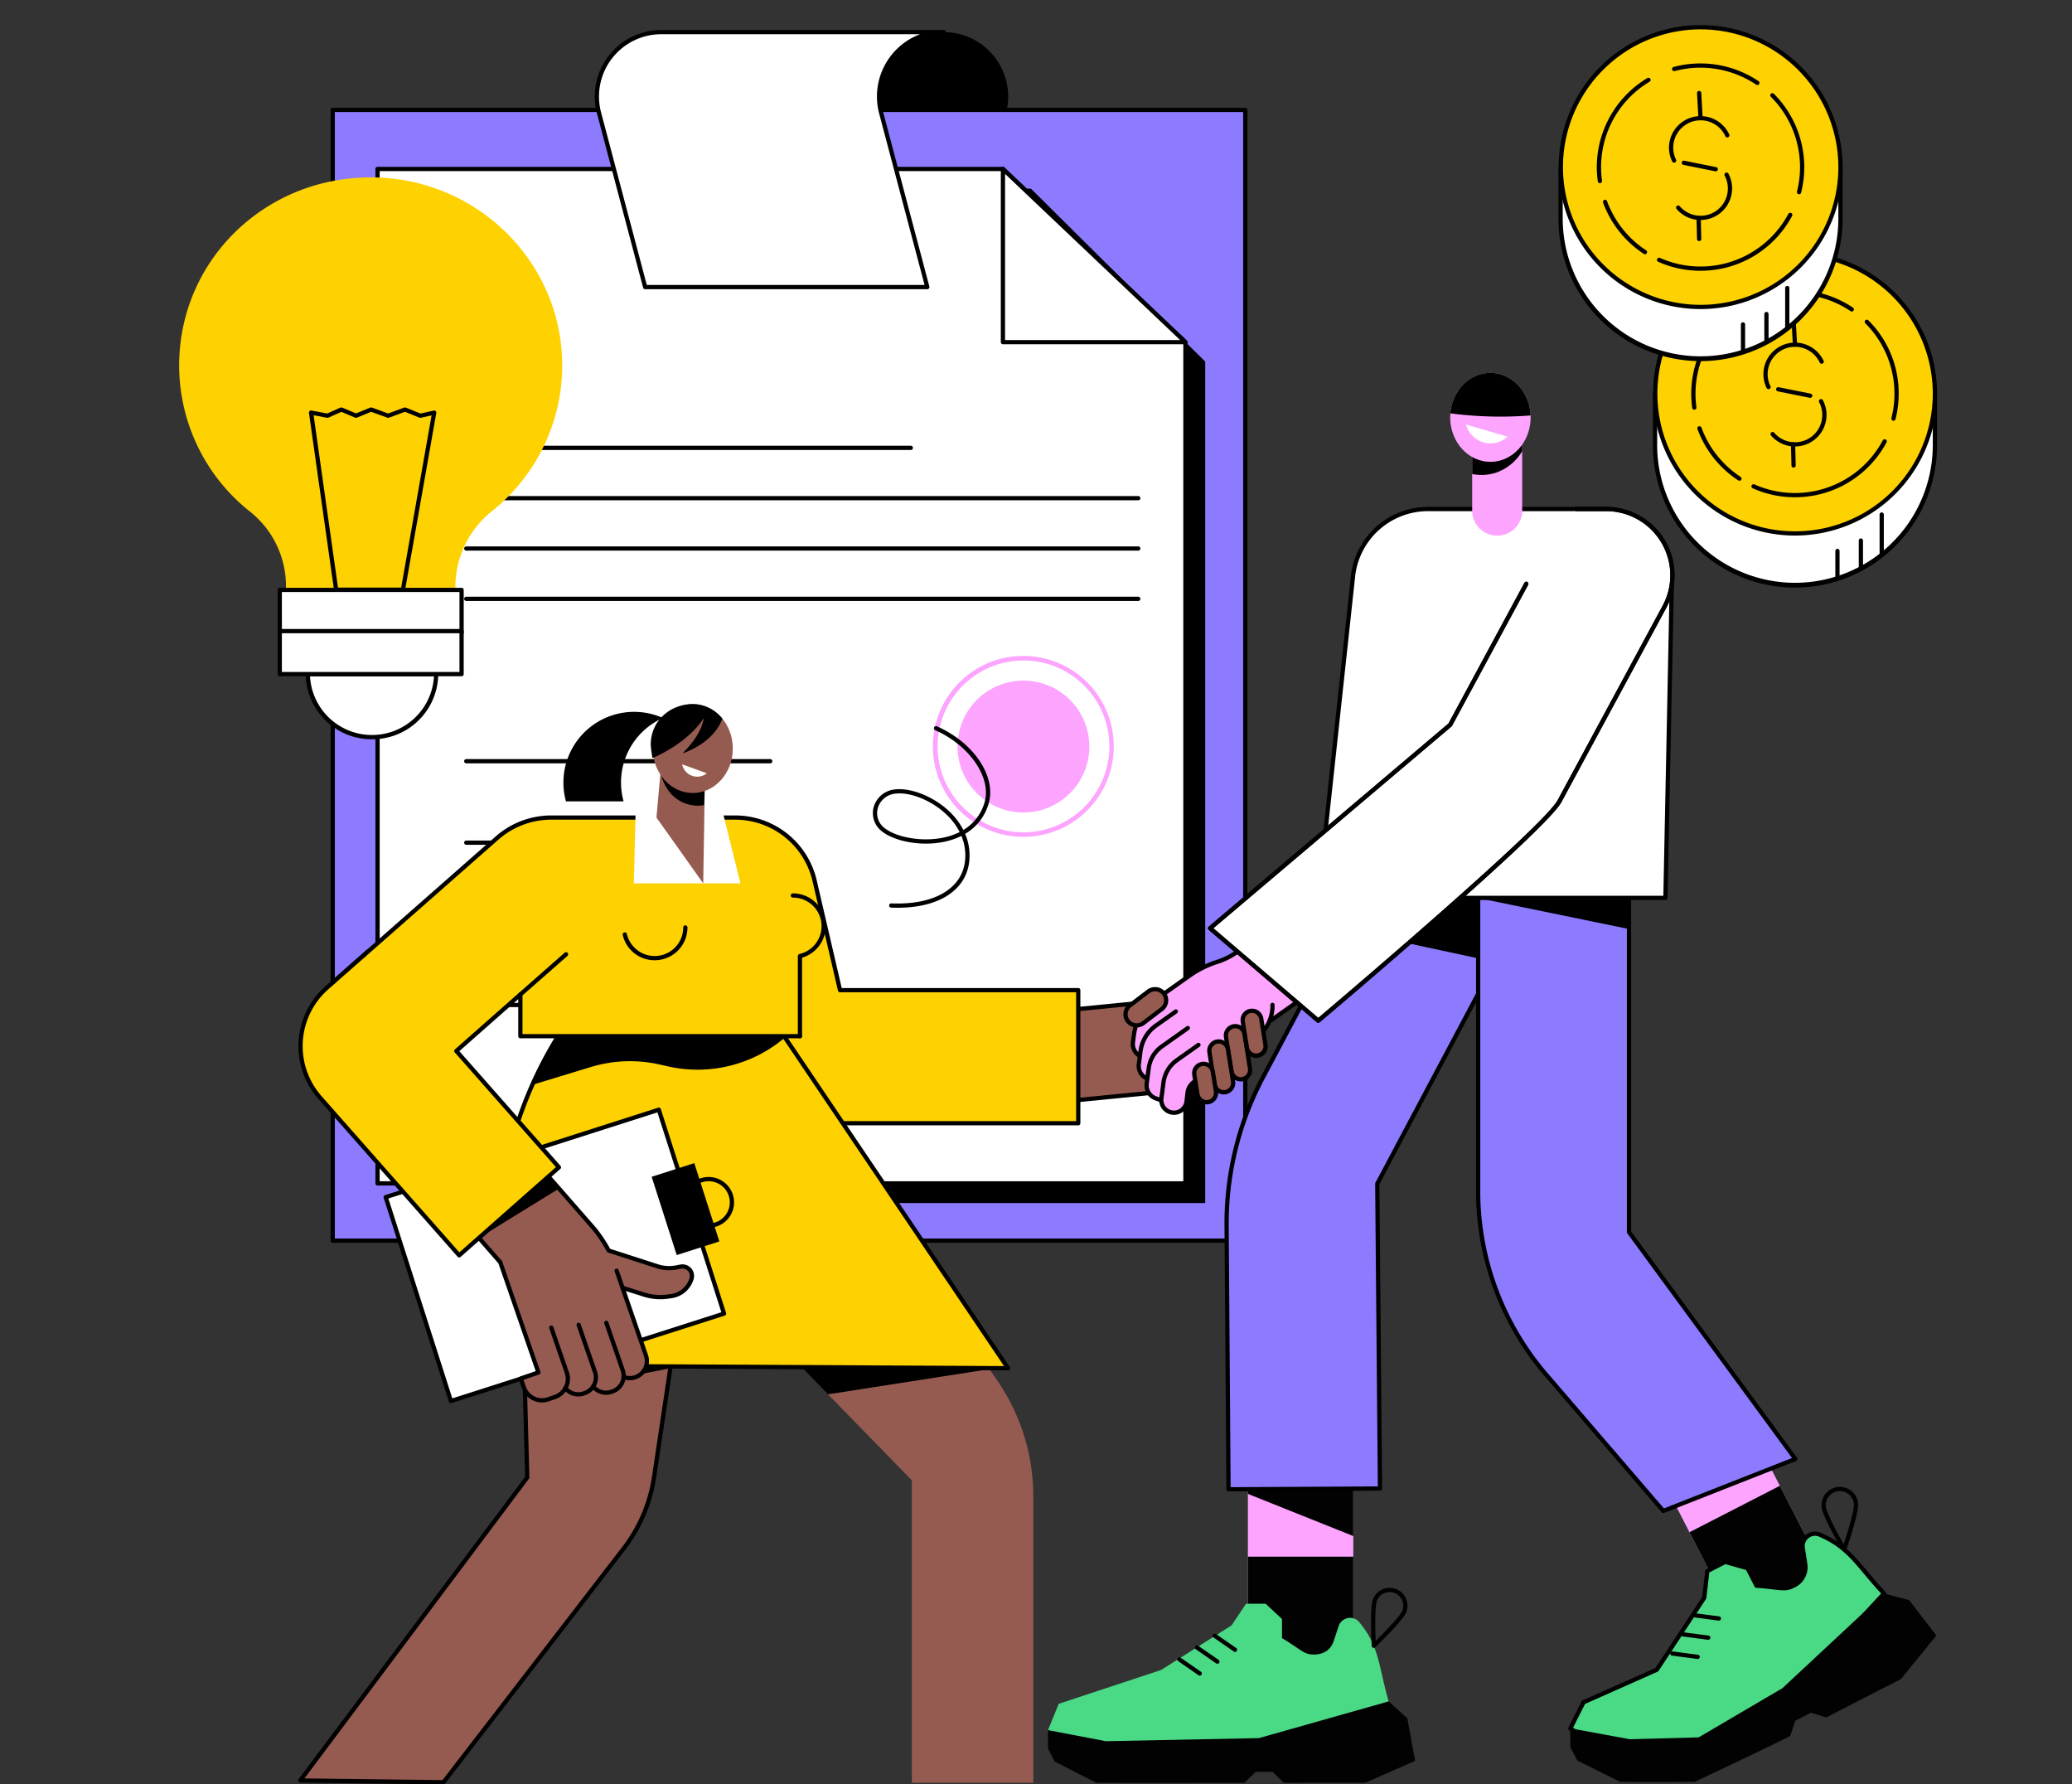 <svg xmlns="http://www.w3.org/2000/svg" xmlns:xlink="http://www.w3.org/1999/xlink" width="597" height="514" viewBox="0 0 597 514">
  <rect x="0" y="0" width="597" height="514" fill="#333333" stroke="none"/>
  <defs>
    <clipPath id="clip-path">
      <rect id="Retângulo_875" data-name="Retângulo 875" width="597" height="514" transform="translate(806 84)" fill="#fff" stroke="#707070" stroke-width="1"/>
    </clipPath>
    <clipPath id="clip-path-2">
      <rect id="Retângulo_920" data-name="Retângulo 920" width="506.493" height="506.762" fill="none"/>
    </clipPath>
  </defs>
  <g id="Grupo_de_máscara_113" data-name="Grupo de máscara 113" transform="translate(-806 -84)" clip-path="url(#clip-path)">
    <g id="Grupo_1202" data-name="Grupo 1202" transform="translate(857.619 91.238)">
      <g id="Grupo_1202-2" data-name="Grupo 1202" clip-path="url(#clip-path-2)">
        <path id="Caminho_12725" data-name="Caminho 12725" d="M746.8,98.449,728.818,30.577a18.593,18.593,0,1,1,35.967,0Z" transform="translate(-526.531 -5.25)"/>
        <rect id="Retângulo_911" data-name="Retângulo 911" width="262.936" height="325.717" transform="translate(44.244 24.427)" fill="#8c7bff"/>
        <path id="Caminho_12726" data-name="Caminho 12726" d="M421.115,412.944H158.179a.61.61,0,0,1-.61-.61V86.617a.61.61,0,0,1,.61-.61H421.115a.61.61,0,0,1,.61.61V412.334a.61.61,0,0,1-.61.61m-262.326-1.221H420.5V87.227H158.789Z" transform="translate(-113.935 -62.19)"/>
        <path id="Caminho_12727" data-name="Caminho 12727" d="M486.353,462.269h-222.6V170.056H436.072l50.281,49.891Z" transform="translate(-190.717 -122.964)"/>
        <path id="Caminho_12728" data-name="Caminho 12728" d="M936.3,219.947H886.02V170.056Z" transform="translate(-640.664 -122.965)"/>
        <path id="Caminho_12729" data-name="Caminho 12729" d="M439.2,441.833H206.426V149.62H386.617L439.2,199.511Z" transform="translate(-149.263 -108.188)" fill="#fff"/>
        <path id="Caminho_12730" data-name="Caminho 12730" d="M437.6,440.851H204.832a.61.61,0,0,1-.61-.61V148.028a.61.61,0,0,1,.61-.61H385.023a.612.612,0,0,1,.42.167l52.579,49.891a.611.611,0,0,1,.19.443V440.241a.61.61,0,0,1-.61.61m-232.159-1.22H436.992V198.181L384.78,148.638H205.443Z" transform="translate(-147.669 -106.595)"/>
        <path id="Caminho_12731" data-name="Caminho 12731" d="M909.7,199.511H857.126V149.621Z" transform="translate(-619.772 -108.188)" fill="#fff"/>
        <path id="Caminho_12732" data-name="Caminho 12732" d="M908.112,198.529H855.533a.61.61,0,0,1-.61-.61V148.029a.61.61,0,0,1,1.03-.443l52.579,49.891a.61.61,0,0,1-.42,1.053m-51.969-1.22h50.439l-50.439-47.86Z" transform="translate(-618.179 -106.596)"/>
        <path id="Caminho_12733" data-name="Caminho 12733" d="M448.5,80.7h81.3L516.523,30.577A18.552,18.552,0,0,1,534.506,7.26H453.2A18.552,18.552,0,0,0,435.22,30.577Z" transform="translate(-314.236 -5.25)" fill="#fff"/>
        <path id="Caminho_12734" data-name="Caminho 12734" d="M528.211,79.721h-81.3a.61.61,0,0,1-.59-.454L433.037,29.14A19.162,19.162,0,0,1,451.61,5.057h81.3a.61.61,0,1,1,0,1.22,17.942,17.942,0,0,0-17.394,22.549L528.8,78.955a.61.61,0,0,1-.59.766M447.378,78.5h80.04L514.339,29.14A19.174,19.174,0,0,1,526.116,6.277H451.61a17.941,17.941,0,0,0-17.394,22.549Z" transform="translate(-312.643 -3.657)"/>
        <path id="Caminho_12735" data-name="Caminho 12735" d="M428.169,438.744H301.2a.61.61,0,1,1,0-1.22H428.169a.61.61,0,1,1,0,1.22" transform="translate(-217.353 -316.365)"/>
        <path id="Caminho_12736" data-name="Caminho 12736" d="M490.763,491.1H297.141a.61.61,0,1,1,0-1.22H490.763a.61.61,0,1,1,0,1.22" transform="translate(-214.416 -354.223)"/>
        <path id="Caminho_12737" data-name="Caminho 12737" d="M490.763,543.454H297.141a.61.61,0,1,1,0-1.22H490.763a.61.61,0,1,1,0,1.22" transform="translate(-214.416 -392.079)"/>
        <path id="Caminho_12738" data-name="Caminho 12738" d="M490.763,595.808H297.141a.61.61,0,1,1,0-1.22H490.763a.61.61,0,1,1,0,1.22" transform="translate(-214.416 -429.935)"/>
        <path id="Caminho_12739" data-name="Caminho 12739" d="M384.723,849.457H297.141a.61.61,0,1,1,0-1.22h87.581a.61.61,0,1,1,0,1.22" transform="translate(-214.416 -613.344)"/>
        <path id="Caminho_12740" data-name="Caminho 12740" d="M384.723,764.729H297.141a.61.61,0,1,1,0-1.22h87.581a.61.61,0,1,1,0,1.22" transform="translate(-214.416 -552.079)"/>
        <path id="Caminho_12741" data-name="Caminho 12741" d="M384.723,905.738H297.141a.61.61,0,1,1,0-1.22h87.581a.61.61,0,1,1,0,1.22" transform="translate(-214.416 -654.04)"/>
        <path id="Caminho_12742" data-name="Caminho 12742" d="M384.723,962.017H297.141a.61.61,0,1,1,0-1.22h87.581a.61.61,0,1,1,0,1.22" transform="translate(-214.416 -694.734)"/>
        <path id="Caminho_12743" data-name="Caminho 12743" d="M384.723,1018.3H297.141a.61.61,0,1,1,0-1.22h87.581a.61.61,0,1,1,0,1.22" transform="translate(-214.416 -735.43)"/>
        <path id="Caminho_12744" data-name="Caminho 12744" d="M841.554,686.738a18.99,18.99,0,1,1-26.819,1.422,18.99,18.99,0,0,1,26.819-1.422" transform="translate(-585.598 -493.046)" fill="#fda4ff"/>
        <path id="Caminho_12745" data-name="Caminho 12745" d="M810.484,708.534a26.059,26.059,0,1,1,1.409-.038q-.706.038-1.409.038m.062-50.808q-.67,0-1.344.036a24.748,24.748,0,1,0,1.344-.036" transform="translate(-567.258 -474.706)" fill="#fda4ff"/>
        <path id="Caminho_12746" data-name="Caminho 12746" d="M728.862,781.509q-.9,0-1.826-.038a.61.61,0,0,1-.584-.634.6.6,0,0,1,.635-.585c12.307.518,20.452-4.243,21.249-12.4a14.636,14.636,0,0,0-1.062-7.039,19.118,19.118,0,0,1-2.679,1.09c-7.383,2.385-16.123.7-19.987-2.225a6.622,6.622,0,0,1-2.666-6.95,7.017,7.017,0,0,1,5.651-5.233c4.623-.795,11.348,1.754,15.99,6.067a19.939,19.939,0,0,1,4.25,5.542,13.564,13.564,0,0,0,6.079-7.826c2.18-7.121-4.193-16.508-14.207-20.925a.61.61,0,0,1,.493-1.117c10.739,4.737,17.276,14.576,14.881,22.4a14.789,14.789,0,0,1-6.726,8.587,15.853,15.853,0,0,1,1.2,7.747c-.824,8.444-8.69,13.539-20.687,13.539m.561-32.943a9.562,9.562,0,0,0-1.623.132,5.8,5.8,0,0,0-4.673,4.319,5.369,5.369,0,0,0,2.217,5.689c3.635,2.755,12.086,4.23,18.875,2.036a17.63,17.63,0,0,0,2.544-1.043,18.687,18.687,0,0,0-4.011-5.242c-3.859-3.585-9.19-5.891-13.329-5.891" transform="translate(-521.886 -527.26)"/>
        <rect id="Retângulo_912" data-name="Retângulo 912" width="30.375" height="61.66" transform="translate(307.93 409.759)" fill="#fda4ff"/>
        <path id="Caminho_12747" data-name="Caminho 12747" d="M1111.986,1493.032l30.375,12.152v-25.477h-30.375Z" transform="translate(-804.056 -1069.948)" fill="#020202"/>
        <rect id="Retângulo_913" data-name="Retângulo 913" width="30.375" height="30.244" transform="translate(307.93 441.175)" fill="#020202"/>
        <path id="Caminho_12748" data-name="Caminho 12748" d="M993.769,1647.491l.466.588c5.34,6.735,5.138,12.556,7.939,22.161L966.5,1683.2l-53.363.667-9.117-5.356,3.08-7.566,29.512-9.754,20.293-12.839,4.186-6.253h5.627l4.723,4.408v5.5c5.341,3.2,6.309,4.721,8.961,4.721.057-.017,4.5.426,5.911-3.818l1.456-4.368a3.462,3.462,0,0,1,6-1.057" transform="translate(-653.68 -1187.373)" fill="#4ada85"/>
        <path id="Caminho_12749" data-name="Caminho 12749" d="M904.019,1751.983l16.649,3.189,44.116-.889,37.389-10.574,5.377,4.877,2.251,12.255-14.381,6.309s-10.346-.045-23.477,0l-3.175-3.136h-4.924l-3.21,3.136c-20.522.056-42.747,0-42.747,0l-11.942-6.122-1.927-3.72Z" transform="translate(-653.679 -1260.843)" fill="#020202"/>
        <path id="Caminho_12750" data-name="Caminho 12750" d="M1240.913,1642.866a.6.6,0,0,1-.224-.043.61.61,0,0,1-.385-.535c-.06-1.127-.556-11.08.387-13.464a5.144,5.144,0,0,1,9.569,3.782c-.942,2.384-8.11,9.308-8.924,10.09a.61.61,0,0,1-.423.17m4.567-16.075a3.931,3.931,0,0,0-3.654,2.481c-.624,1.581-.51,8.009-.365,11.6,2.56-2.521,7.04-7.133,7.665-8.713a3.924,3.924,0,0,0-3.645-5.368" transform="translate(-896.707 -1175.419)"/>
        <path id="Caminho_12751" data-name="Caminho 12751" d="M1081.643,1678.4a.6.6,0,0,1-.346-.109l-5.883-4.068a.61.61,0,0,1,.694-1l5.883,4.068a.61.61,0,0,1-.348,1.112" transform="translate(-777.421 -1209.793)"/>
        <path id="Caminho_12752" data-name="Caminho 12752" d="M1063.284,1690.724a.6.6,0,0,1-.346-.109l-5.883-4.067a.61.61,0,0,1,.694-1l5.883,4.067a.61.61,0,0,1-.348,1.112" transform="translate(-764.145 -1218.707)"/>
        <path id="Caminho_12753" data-name="Caminho 12753" d="M1044.922,1703.052a.605.605,0,0,1-.346-.108l-5.883-4.068a.61.61,0,0,1,.694-1l5.883,4.068a.61.61,0,0,1-.348,1.112" transform="translate(-750.869 -1227.62)"/>
        <path id="Caminho_12754" data-name="Caminho 12754" d="M1186.842,787.7l-53.6,100.872.773,87.8-43.629.234-.56-76a89.492,89.492,0,0,1,10.46-42.628l48.174-90.665Z" transform="translate(-788.033 -554.825)" fill="#8c7bff"/>
        <path id="Caminho_12755" data-name="Caminho 12755" d="M1088.795,975.618a.61.61,0,0,1-.61-.606l-.56-76a90.382,90.382,0,0,1,10.532-42.919l48.174-90.664a.609.609,0,0,1,.824-.253l38.379,20.392a.609.609,0,0,1,.253.825l-53.525,100.736.772,87.641a.61.61,0,0,1-.607.615l-43.629.234Zm58.328-209.079-47.888,90.126A89.16,89.16,0,0,0,1088.845,899l.555,75.392,42.408-.228-.768-87.184a.612.612,0,0,1,.071-.291l53.311-100.334Z" transform="translate(-786.439 -553.232)"/>
        <path id="Caminho_12756" data-name="Caminho 12756" d="M1209.664,815.207l25.451-47.9,38.379,20.392-19.657,36.994Z" transform="translate(-874.685 -554.825)"/>
        <rect id="Retângulo_914" data-name="Retângulo 914" width="29.276" height="61.798" transform="translate(420.405 405.408) rotate(-27.19)" fill="#fda4ff"/>
        <path id="Caminho_12757" data-name="Caminho 12757" d="M1524.33,1441.089l30.82-4.076-10.956-21.328-26.041,13.377Z" transform="translate(-1097.747 -1023.656)" fill="#020202"/>
        <rect id="Retângulo_915" data-name="Retângulo 915" width="29.276" height="29.502" transform="translate(435.163 434.136) rotate(-27.19)" fill="#020202"/>
        <path id="Caminho_12758" data-name="Caminho 12758" d="M1537.881,1586.426c-7.093-7.487-9.649-12.919-17.718-16.58l-.7-.32a3.569,3.569,0,0,0-5,3.794l.723,4.691c.7,4.559-3.577,6.243-3.622,6.286-2.432,1.249-4.037.307-10.44-.108l-2.592-5.045-6.407-1.817-5.16,2.651-.894,7.705L1472.4,1608.4l-21.121,9.373-3.791,7.519,8.924,6.025h34.975l19.889-16.2Z" transform="translate(-1046.652 -1134.659)" fill="#4ada85"/>
        <path id="Caminho_12759" data-name="Caminho 12759" d="M1489.8,1630.324H1454.82a.61.61,0,0,1-.342-.1l-8.924-6.025a.61.61,0,0,1-.2-.781l3.791-7.519a.606.606,0,0,1,.3-.283l20.957-9.3,13.485-20.444.877-7.56a.609.609,0,0,1,.327-.472l5.16-2.651a.609.609,0,0,1,.445-.044l6.407,1.817a.61.61,0,0,1,.377.308l2.434,4.738c1.934.135,3.413.314,4.615.46,2.524.305,3.68.446,5.146-.3.029-.016.058-.03.089-.044a5.209,5.209,0,0,0,3.222-5.613l-.723-4.691a4.18,4.18,0,0,1,5.857-4.443l.7.32c5.884,2.669,8.9,6.261,12.719,10.809,1.487,1.77,3.171,3.776,5.189,5.908a.609.609,0,0,1,0,.834l-26.6,28.69a.639.639,0,0,1-.062.058l-19.889,16.2a.61.61,0,0,1-.386.137m-34.788-1.22h34.572l19.688-16.034,26.187-28.24c-1.871-2-3.446-3.878-4.847-5.546-3.719-4.429-6.656-7.928-12.288-10.482l-.7-.319a2.959,2.959,0,0,0-4.147,3.145l.723,4.691a6.468,6.468,0,0,1-3.909,6.9h0a.951.951,0,0,0,.084-.063.66.66,0,0,1-.119.08c-1.805.927-3.248.752-5.864.435-1.258-.152-2.823-.343-4.893-.477a.611.611,0,0,1-.5-.33l-2.47-4.809-5.921-1.679-4.657,2.392-.856,7.381a.609.609,0,0,1-.1.266l-13.663,20.714a.612.612,0,0,1-.262.222l-20.921,9.284-3.452,6.844Zm55.378-45.965h0m0,0,0,0,0,0" transform="translate(-1045.059 -1133.059)"/>
        <path id="Caminho_12760" data-name="Caminho 12760" d="M1545.034,1633.341l-7.228-1.939-29.3,27.307-24.127,14.158-19.8.535-17.187-3.155.042,5.489,2.015,3.819,12.358,6.13s7.21.113,21.421,0c0,0,22.049-10.385,27.538-13.223l1.466-4.388,4.515-2.319,4.389,1.38c12.018-6.226,21.526-11.058,21.526-11.058l10.215-12.559Z" transform="translate(-1046.577 -1179.636)" fill="#020202"/>
        <path id="Caminho_12761" data-name="Caminho 12761" d="M1715.373,1539.191a.611.611,0,0,1-.528-.3c-.585-1-5.726-9.894-5.984-12.52a5.284,5.284,0,1,1,10.518-1.035c.258,2.626-3.052,12.346-3.43,13.446a.61.61,0,0,1-.517.409l-.06,0m-1.245-17.405c-.134,0-.269.007-.405.02a4.069,4.069,0,0,0-3.646,4.443c.173,1.754,3.33,7.635,5.151,10.851,1.159-3.51,3.11-9.894,2.938-11.647a4.065,4.065,0,0,0-4.037-3.667" transform="translate(-1235.627 -1099.492)"/>
        <path id="Caminho_12762" data-name="Caminho 12762" d="M1581.341,1653.973a.653.653,0,0,1-.08-.005l-7.31-.959a.61.61,0,0,1,.158-1.21l7.31.958a.61.61,0,0,1-.079,1.215" transform="translate(-1137.71 -1194.381)"/>
        <path id="Caminho_12763" data-name="Caminho 12763" d="M1570.312,1673.923a.6.6,0,0,1-.08-.005l-7.311-.958a.61.61,0,0,1-.526-.684.6.6,0,0,1,.684-.526l7.311.958a.61.61,0,0,1-.079,1.215" transform="translate(-1129.735 -1208.806)"/>
        <path id="Caminho_12764" data-name="Caminho 12764" d="M1559.284,1693.878a.605.605,0,0,1-.08-.005l-7.311-.959a.61.61,0,0,1,.158-1.21l7.311.959a.61.61,0,0,1-.078,1.215" transform="translate(-1121.76 -1223.235)"/>
        <path id="Caminho_12765" data-name="Caminho 12765" d="M1395.049,843.041V957.268l47.931,65.352-38.048,14.962-32.964-38.351a81.167,81.167,0,0,1-20.359-51.667q-.02-.928-.02-1.856V843.041Z" transform="translate(-977.308 -609.587)" fill="#8c7bff"/>
        <path id="Caminho_12766" data-name="Caminho 12766" d="M1403.34,1036.6a.611.611,0,0,1-.463-.212l-32.964-38.351a81.845,81.845,0,0,1-20.507-52.052q-.018-.933-.019-1.868V841.446a.61.61,0,0,1,.61-.61h43.459a.61.61,0,0,1,.61.61V955.474l47.813,65.191a.61.61,0,0,1-.268.929l-38.048,14.962a.61.61,0,0,1-.223.042m-52.733-194.542V944.115q0,.923.019,1.843a80.629,80.629,0,0,0,20.208,51.277l32.686,38.026,36.907-14.513-47.463-64.714a.611.611,0,0,1-.118-.361V842.056Z" transform="translate(-975.716 -607.992)"/>
        <path id="Caminho_12767" data-name="Caminho 12767" d="M1351.59,861.038v-18h43.46v26.928Z" transform="translate(-977.309 -609.586)"/>
        <path id="Caminho_12768" data-name="Caminho 12768" d="M1185.224,615.377h100.023l1.86-91.567-19.152-20.45H1216.8a21.7,21.7,0,0,0-21.506,18.841Z" transform="translate(-857.013 -363.97)" fill="#fff"/>
        <path id="Caminho_12769" data-name="Caminho 12769" d="M1283.653,614.394H1183.63a.61.61,0,0,1-.606-.676l10.069-93.176a22.376,22.376,0,0,1,22.113-19.386h51.156a.608.608,0,0,1,.445.193l19.152,20.45a.609.609,0,0,1,.165.43l-1.86,91.567a.61.61,0,0,1-.61.6m-99.343-1.22h98.745l1.843-90.721-18.8-20.076h-50.891a21.149,21.149,0,0,0-20.9,18.311Z" transform="translate(-855.419 -362.376)"/>
        <path id="Caminho_12770" data-name="Caminho 12770" d="M905.32,1014.44l2.548,25.949-42.483,4.188-6.815-25.528Z" transform="translate(-620.816 -733.523)" fill="#955b50"/>
        <path id="Caminho_12771" data-name="Caminho 12771" d="M863.791,1043.594a.61.61,0,0,1-.589-.453l-6.815-25.528a.61.61,0,0,1,.53-.765l46.75-4.608a.618.618,0,0,1,.447.136.608.608,0,0,1,.22.412l2.548,25.949a.61.61,0,0,1-.548.667l-42.482,4.188c-.02,0-.041,0-.06,0m-6.039-25.6,6.5,24.333,41.36-4.077-2.429-24.734Z" transform="translate(-619.222 -731.929)"/>
        <path id="Caminho_12772" data-name="Caminho 12772" d="M1090.642,916.134l12.754,18-29.809,21.1-12.756-18Z" transform="translate(-767.067 -662.439)" fill="#fda4ff"/>
        <path id="Caminho_12773" data-name="Caminho 12773" d="M998.934,994.106l-.487,3.706a3.968,3.968,0,0,0,2.648,4.27l4.037,1.383,1.035-9,31-21.949-4.594-6.483-29.163,20.652a10.815,10.815,0,0,0-4.473,7.417" transform="translate(-721.934 -698.523)" fill="#fda4ff"/>
        <path id="Caminho_12774" data-name="Caminho 12774" d="M992.589,981.44l-.276,2.1a3.968,3.968,0,0,0,2.649,4.27L999,989.19l1.035-9,29.14-20.635-3.2-4.51-4.946,3.5c-2.046,1.449-7.093,2.06-11.711,5.33L998.6,971.475a14.53,14.53,0,0,0-6.01,9.965" transform="translate(-717.498 -690.578)" fill="#fda4ff"/>
        <path id="Caminho_12775" data-name="Caminho 12775" d="M999.5,1044.474a.624.624,0,0,1-.2-.033,4.593,4.593,0,0,1-3.056-4.927l.487-3.706a11.459,11.459,0,0,1,4.725-7.836l5.705-4.04a.611.611,0,0,1,.706,1l-5.705,4.04a10.233,10.233,0,0,0-4.221,7l-.487,3.706a3.367,3.367,0,0,0,2.241,3.614.61.61,0,0,1-.2,1.188" transform="translate(-720.342 -740.305)"/>
        <path id="Caminho_12776" data-name="Caminho 12776" d="M1007.214,1035.431l-.584,4.447a3.967,3.967,0,0,0,2.648,4.27l4.038,1.383,1.035-9,19.2-13.6-4.594-6.484-17.978,12.731a9.111,9.111,0,0,0-3.768,6.248" transform="translate(-727.851 -734.977)" fill="#fda4ff"/>
        <path id="Caminho_12777" data-name="Caminho 12777" d="M1009.259,1063.069a.627.627,0,0,1-.2-.033l-1.572-.539a4.593,4.593,0,0,1-3.056-4.927l.585-4.446a9.749,9.749,0,0,1,4.02-6.667l7.5-5.314a.61.61,0,0,1,.706,1l-7.5,5.314a8.522,8.522,0,0,0-3.516,5.83l-.585,4.446a3.369,3.369,0,0,0,2.242,3.614l1.572.539a.61.61,0,0,1-.2,1.188" transform="translate(-726.258 -752.749)"/>
        <path id="Caminho_12778" data-name="Caminho 12778" d="M1022.52,1031.926l-.609,4.639a3.646,3.646,0,1,0,7.238.89l.3-2.568a4.346,4.346,0,0,1,1.806-3.049l16.125-11.419c4.216-2.985,7.012-5.328,6.647-14.452l-27.668,19.6a9.273,9.273,0,0,0-3.835,6.359" transform="translate(-738.902 -727.396)" fill="#fda4ff"/>
        <path id="Caminho_12779" data-name="Caminho 12779" d="M1023.939,1049.243a4.261,4.261,0,0,1-4.224-4.81l.609-4.639a9.913,9.913,0,0,1,4.087-6.778l6.244-4.422a.611.611,0,0,1,.706,1l-6.244,4.422a8.688,8.688,0,0,0-3.583,5.94l-.609,4.639a3.036,3.036,0,1,0,6.027.74l.3-2.567a4.958,4.958,0,0,1,2.059-3.478l17.834-12.63a10.839,10.839,0,0,0,4.576-9.077.61.61,0,0,1,.6-.623h.012a.611.611,0,0,1,.61.6,12.063,12.063,0,0,1-5.09,10.1l-17.834,12.629a3.737,3.737,0,0,0-1.552,2.621l-.3,2.567a4.261,4.261,0,0,1-4.224,3.772" transform="translate(-737.31 -735.342)"/>
        <path id="Caminho_12780" data-name="Caminho 12780" d="M992.7,958.387a.608.608,0,0,1-.3-.079,4.554,4.554,0,0,1-2.282-4.579l.275-2.1a15.185,15.185,0,0,1,6.261-10.384l10.009-7.087a30.087,30.087,0,0,1,7.97-3.992,20.513,20.513,0,0,0,5.343-2.557l19.156-13.565a.611.611,0,0,1,.706,1l-19.156,13.565a21.791,21.791,0,0,1-5.633,2.708,28.642,28.642,0,0,0-7.68,3.841l-10.009,7.087a13.962,13.962,0,0,0-5.757,9.546l-.275,2.1A3.341,3.341,0,0,0,993,957.246a.61.61,0,0,1-.3,1.141" transform="translate(-715.904 -660.85)"/>
        <path id="Caminho_12781" data-name="Caminho 12781" d="M1133.986,993.322a.61.61,0,0,1-.352-1.11l22.48-15.813a.61.61,0,1,1,.7,1l-22.48,15.814a.606.606,0,0,1-.35.111" transform="translate(-819.522 -705.935)"/>
        <path id="Caminho_12782" data-name="Caminho 12782" d="M1093.832,1056.591a2.7,2.7,0,0,0,2.234-3.088l-1.594-9.925a2.7,2.7,0,0,0-5.322.855l1.594,9.924a2.694,2.694,0,0,0,3.087,2.233" transform="translate(-787.52 -752.952)" fill="#955b50"/>
        <path id="Caminho_12783" data-name="Caminho 12783" d="M1091.8,1055.641a3.307,3.307,0,0,1-3.255-2.781l-1.594-9.925a3.305,3.305,0,0,1,6.527-1.048l1.594,9.925a3.309,3.309,0,0,1-2.74,3.787l-.1-.6.1.6a3.324,3.324,0,0,1-.531.042m-1.58-15.314a2.119,2.119,0,0,0-.335.027,2.088,2.088,0,0,0-1.729,2.388l1.593,9.925a2.085,2.085,0,0,0,4.117-.661l-1.593-9.925a2.086,2.086,0,0,0-2.053-1.754" transform="translate(-785.926 -751.358)"/>
        <path id="Caminho_12784" data-name="Caminho 12784" d="M1110.881,1038.2a2.7,2.7,0,0,0,2.234-3.088l-1.215-7.567a2.7,2.7,0,0,0-5.322.854l1.215,7.567a2.7,2.7,0,0,0,3.087,2.233" transform="translate(-800.121 -741.362)" fill="#955b50"/>
        <path id="Caminho_12785" data-name="Caminho 12785" d="M1108.853,1037.254a3.305,3.305,0,0,1-3.255-2.782l-1.215-7.567a3.3,3.3,0,0,1,2.717-3.783l.023,0a3.3,3.3,0,0,1,3.787,2.739l1.215,7.567a3.3,3.3,0,0,1-2.74,3.787,3.369,3.369,0,0,1-.532.043m-1.519-12.934-.02,0a2.084,2.084,0,0,0-1.727,2.389l1.215,7.567a2.085,2.085,0,0,0,4.116-.661l-1.215-7.567a2.094,2.094,0,0,0-2.37-1.73" transform="translate(-798.527 -739.766)"/>
        <path id="Caminho_12786" data-name="Caminho 12786" d="M1076.448,1071.822a2.7,2.7,0,0,0,2.234-3.087l-1.487-9.265a2.7,2.7,0,0,0-5.322.854l1.488,9.265a2.694,2.694,0,0,0,3.087,2.233" transform="translate(-775.026 -764.443)" fill="#955b50"/>
        <path id="Caminho_12787" data-name="Caminho 12787" d="M1074.426,1070.871a3.31,3.31,0,0,1-3.261-2.781l-1.488-9.265a3.305,3.305,0,0,1,6.527-1.047l1.487,9.264a3.307,3.307,0,0,1-3.265,3.829m-1.48-14.654a2.131,2.131,0,0,0-.335.027,2.084,2.084,0,0,0-1.728,2.388l1.487,9.265a2.085,2.085,0,0,0,4.117-.661l-1.487-9.264a2.086,2.086,0,0,0-2.054-1.754" transform="translate(-773.432 -762.848)"/>
        <path id="Caminho_12788" data-name="Caminho 12788" d="M1060.167,1091.542a2.7,2.7,0,0,0,2.234-3.088l-.911-5.672a2.7,2.7,0,0,0-5.322.854l.911,5.672a2.7,2.7,0,0,0,3.088,2.233" transform="translate(-763.671 -781.3)" fill="#955b50"/>
        <path id="Caminho_12789" data-name="Caminho 12789" d="M1058.138,1090.592a3.307,3.307,0,0,1-3.256-2.782l-.911-5.672a3.305,3.305,0,0,1,6.527-1.048l.911,5.673a3.3,3.3,0,0,1-2.739,3.787l-.1-.6.1.6a3.346,3.346,0,0,1-.531.042m-.9-11.062a2.124,2.124,0,0,0-.335.027,2.085,2.085,0,0,0-1.729,2.388l.911,5.672a2.085,2.085,0,0,0,4.117-.661l-.911-5.673a2.085,2.085,0,0,0-2.053-1.754" transform="translate(-762.076 -779.705)"/>
        <path id="Caminho_12790" data-name="Caminho 12790" d="M995.747,1004.1l0,0a3.193,3.193,0,0,0-4.474-.609l-5.312,4.038a3.193,3.193,0,0,0-.609,4.474l0,0a3.193,3.193,0,0,0,4.474.609l5.312-4.038a3.193,3.193,0,0,0,.609-4.474" transform="translate(-712.016 -725.131)" fill="#955b50"/>
        <path id="Caminho_12791" data-name="Caminho 12791" d="M986.3,1012.277a3.805,3.805,0,0,1-2.31-6.834l5.312-4.038a3.8,3.8,0,0,1,5.329.725l0,0a3.8,3.8,0,0,1-.726,5.33L988.6,1011.5a3.784,3.784,0,0,1-2.3.775m5.293-10.425a2.558,2.558,0,0,0-1.552.524l-5.311,4.038a2.585,2.585,0,0,0,3.129,4.117l5.312-4.038a2.584,2.584,0,0,0,.494-3.62,2.621,2.621,0,0,0-2.07-1.021" transform="translate(-710.421 -723.535)"/>
        <path id="Caminho_12792" data-name="Caminho 12792" d="M697.731,1003.84v38.334h-67.6a23.453,23.453,0,0,1-23.453-23.453V1003.84Z" transform="translate(-438.676 -725.857)" fill="#fed101"/>
        <path id="Caminho_12793" data-name="Caminho 12793" d="M732.427,1041.192h-67.6a.61.61,0,1,1,0-1.22h66.992v-37.114H655.27a.61.61,0,1,1,0-1.221h77.157a.61.61,0,0,1,.61.61v38.334a.61.61,0,0,1-.61.61" transform="translate(-473.372 -724.265)"/>
        <path id="Caminho_12794" data-name="Caminho 12794" d="M242.764,1150.88l-54.007-.51,2.642,99.8-65.406,87.286,41.272.508,51.55-66.865a44.493,44.493,0,0,0,9.122-21.042Z" transform="translate(-91.102 -831.811)" fill="#955b50"/>
        <path id="Caminho_12795" data-name="Caminho 12795" d="M396.513,1218.7l10.14-67.82-54.007-.51,2.027,76.568Z" transform="translate(-254.992 -831.811)"/>
        <path id="Caminho_12796" data-name="Caminho 12796" d="M165.671,1336.979h-.007l-41.271-.507a.611.611,0,0,1-.481-.977l65.279-87.116-2.636-99.586a.611.611,0,0,1,.175-.444.641.641,0,0,1,.441-.182l54.007.511a.61.61,0,0,1,.6.7l-14.828,99.175a45.171,45.171,0,0,1-9.247,21.331l-51.545,66.858a.61.61,0,0,1-.484.238m-40.063-1.713,39.766.489,51.364-66.624a43.961,43.961,0,0,0,9-20.759l14.723-98.481-52.673-.5,2.625,99.166a.612.612,0,0,1-.122.382Z" transform="translate(-89.509 -830.217)"/>
        <path id="Caminho_12797" data-name="Caminho 12797" d="M609.156,1208.082l-52.985-77.714-39.98,36.312,68.156,69.83v87.17h35v-82.575a58.622,58.622,0,0,0-10.186-33.023" transform="translate(-373.248 -817.348)" fill="#955b50"/>
        <path id="Caminho_12798" data-name="Caminho 12798" d="M606.556,1204.529c-.722-1.249-50.384-74.16-50.384-74.16l-39.98,36.312,43.993,45.073Z" transform="translate(-373.249 -817.348)"/>
        <path id="Caminho_12799" data-name="Caminho 12799" d="M478.04,1112.748l-145.636-.757L331,1085.12a117.706,117.706,0,0,1,26.928-81.279l54.523,11.681Z" transform="translate(-239.221 -725.858)" fill="#fed101"/>
        <path id="Caminho_12800" data-name="Caminho 12800" d="M440.336,1017.472l-1.316-1.951L384.5,1003.841a117.65,117.65,0,0,0-16.914,27.263l16.828-5.118a38.767,38.767,0,0,1,19.771-.737l2.5.561a38.767,38.767,0,0,0,33.655-8.337" transform="translate(-265.792 -725.858)"/>
        <path id="Caminho_12801" data-name="Caminho 12801" d="M476.442,1111.762h0l-145.636-.756a.611.611,0,0,1-.606-.578l-1.407-26.872a118,118,0,0,1,27.068-81.7.609.609,0,0,1,.6-.207l54.523,11.681a.61.61,0,0,1,.378.255l65.591,97.226a.61.61,0,0,1-.506.951m-145.056-1.974,143.9.747-64.807-96.064-53.921-11.552a116.777,116.777,0,0,0-26.554,80.572Z" transform="translate(-237.623 -724.263)"/>
        <rect id="Retângulo_916" data-name="Retângulo 916" width="82.62" height="61.667" transform="matrix(0.952, -0.305, 0.305, 0.952, 59.511, 337.607)" fill="#fff"/>
        <path id="Caminho_12802" data-name="Caminho 12802" d="M232.107,1211.143a.611.611,0,0,1-.582-.424l-18.8-58.732a.61.61,0,0,1,.4-.767l78.689-25.184a.6.6,0,0,1,.465.039.609.609,0,0,1,.3.356l18.8,58.732a.61.61,0,0,1-.4.767l-78.688,25.184a.614.614,0,0,1-.186.029m-18.03-58.947,18.425,57.57,77.526-24.812-18.425-57.57Z" transform="translate(-153.799 -814.193)"/>
        <rect id="Retângulo_917" data-name="Retângulo 917" width="12.9" height="23.68" transform="translate(136.144 331.743) rotate(-17.747)"/>
        <path id="Caminho_12803" data-name="Caminho 12803" d="M531.888,1212.815a7.307,7.307,0,1,1,7.084-5.515,7.3,7.3,0,0,1-7.084,5.515m0-13.393a6.086,6.086,0,1,0,5.9,7.578h0a6.089,6.089,0,0,0-5.9-7.578" transform="translate(-379.316 -866.397)"/>
        <path id="Caminho_12804" data-name="Caminho 12804" d="M449.1,1333.22l-7.309,2.53,3.768,10.884-2,.694,1.083,3.128a4.928,4.928,0,1,0,9.313-3.224Z" transform="translate(-319.453 -964.026)" fill="#955b50"/>
        <path id="Caminho_12805" data-name="Caminho 12805" d="M424.771,1348.192l-7.309,2.53,3.768,10.884-2,.694,1.137,3.285a4.761,4.761,0,0,0,6.056,2.942l.315-.109a4.761,4.761,0,0,0,2.942-6.056Z" transform="translate(-301.859 -974.852)" fill="#955b50"/>
        <path id="Caminho_12806" data-name="Caminho 12806" d="M395.86,1349.924l-7.309,2.53,3.768,10.884-2,.694,1.137,3.285a4.761,4.761,0,0,0,6.056,2.942l.315-.109a4.761,4.761,0,0,0,2.942-6.057Z" transform="translate(-280.954 -976.104)" fill="#955b50"/>
        <path id="Caminho_12807" data-name="Caminho 12807" d="M364.086,1353.108l-7.309,2.53,3.768,10.884-5.07,1.746.881,2.545a5.548,5.548,0,0,0,7.054,3.429l1.891-.653a5.548,5.548,0,0,0,3.432-7.059Z" transform="translate(-257.036 -978.407)" fill="#955b50"/>
        <path id="Caminho_12808" data-name="Caminho 12808" d="M430.754,1273.378l-4.562,8.18s12.045,3.628,14.961,4.569a16.184,16.184,0,0,0,8.4.8,7.221,7.221,0,0,0,6.2-4.9l.038-.12a2.732,2.732,0,0,0-3.026-3.538c-2.378.379-4.087.8-6.667-.035Z" transform="translate(-308.171 -920.756)" fill="#955b50"/>
        <path id="Caminho_12809" data-name="Caminho 12809" d="M296.874,1166.4a30.964,30.964,0,0,0-5.955-10.259l-24.375-27.864L238,1119.713a25.031,25.031,0,0,0,5.4,22.67l20.652,23.633,9.609,27.761,29.189-10.1Z" transform="translate(-171.529 -809.643)" fill="#955b50"/>
        <path id="Caminho_12810" data-name="Caminho 12810" d="M257.915,1158.99l23.066-14.208-14.437-16.5L238,1119.713a25.03,25.03,0,0,0,5.4,22.67Z" transform="translate(-171.529 -809.643)"/>
        <path id="Caminho_12811" data-name="Caminho 12811" d="M432.842,1369.061a5.375,5.375,0,0,1-4.216-2.038.61.61,0,0,1,.957-.757,4.153,4.153,0,0,0,4.614,1.346l.315-.109a4.156,4.156,0,0,0,2.565-5.28l-4.738-13.688a.61.61,0,1,1,1.153-.4l4.738,13.688a5.378,5.378,0,0,1-3.319,6.833l-.315.109a5.36,5.36,0,0,1-1.754.3" transform="translate(-309.836 -974.514)"/>
        <path id="Caminho_12812" data-name="Caminho 12812" d="M403.891,1371.05a5.372,5.372,0,0,1-4.231-2.059.61.61,0,0,1,.961-.752,4.153,4.153,0,0,0,4.627,1.362l.314-.108a4.152,4.152,0,0,0,2.565-5.281l-4.7-13.589a.61.61,0,1,1,1.153-.4l4.7,13.589a5.372,5.372,0,0,1-3.319,6.833l-.314.108a5.361,5.361,0,0,1-1.757.3" transform="translate(-288.893 -976.024)"/>
        <path id="Caminho_12813" data-name="Caminho 12813" d="M457.4,1325.683a5.532,5.532,0,0,1-2.009-.378.61.61,0,1,1,.444-1.137,4.317,4.317,0,0,0,5.646-5.436l-8.444-24.392a.61.61,0,1,1,1.153-.4l8.444,24.392a5.538,5.538,0,0,1-5.234,7.349" transform="translate(-327.562 -935.327)"/>
        <path id="Caminho_12814" data-name="Caminho 12814" d="M274.5,1204.8a6.169,6.169,0,0,1-5.825-4.144l-.881-2.545a.61.61,0,0,1,.378-.776l4.493-1.547-10.744-31.054-20.573-23.543a25.634,25.634,0,0,1-5.534-23.223.61.61,0,0,1,.767-.433l28.543,8.563a.607.607,0,0,1,.284.183l24.376,27.866a37.963,37.963,0,0,1,4.331,6.4l13.938,4.5a10.6,10.6,0,0,0,5.7.124l.683-.111a3.342,3.342,0,0,1,3.7,4.328l-.039.12a7.741,7.741,0,0,1-6.606,5.3v-.005a.718.718,0,0,1-.08.018,16.431,16.431,0,0,1-8.334-.707c-.133-.046-.23-.082-.289-.1l-.061-.017c-.859-.277-2.614-.821-5.215-1.616a.61.61,0,1,1,.356-1.167c2.586.79,4.34,1.333,5.212,1.614.088.023.221.067.4.128a15.238,15.238,0,0,0,7.722.658c.04-.008.083-.014.136-.02a6.555,6.555,0,0,0,5.6-4.467l.039-.12a2.122,2.122,0,0,0-2.35-2.748l-.675.111a11.872,11.872,0,0,1-6.275-.168l-14.171-4.578a.61.61,0,0,1-.351-.294,38.517,38.517,0,0,0-4.284-6.376L264.6,1127.216l-27.758-8.328a24.413,24.413,0,0,0,5.421,21.5l20.652,23.633a.612.612,0,0,1,.117.2l10.983,31.743a.61.61,0,0,1-.378.776l-4.493,1.547.681,1.968a4.944,4.944,0,0,0,6.278,3.052l1.892-.653a4.938,4.938,0,0,0,3.054-6.282l-4.465-12.9a.61.61,0,1,1,1.153-.4l4.465,12.9a6.158,6.158,0,0,1-3.809,7.835l-1.892.653a6.14,6.14,0,0,1-2,.338" transform="translate(-169.934 -808.049)"/>
        <path id="Caminho_12815" data-name="Caminho 12815" d="M200.746,1025.572,172,1050.934l-40.111-45.461a22.394,22.394,0,0,1,1.976-31.609l11.953-10.546Z" transform="translate(-91.316 -696.557)" fill="#fed101"/>
        <path id="Caminho_12816" data-name="Caminho 12816" d="M170.435,1049.95a.609.609,0,0,1-.458-.207l-40.111-45.461a23.031,23.031,0,0,1,2.03-32.47l11.953-10.546a.61.61,0,0,1,.807.915L132.7,972.728a21.81,21.81,0,0,0-1.923,30.748l39.707,45,27.83-24.555-39.8-45.115a.61.61,0,1,1,.915-.807l40.208,45.572a.61.61,0,0,1-.054.861L170.839,1049.8a.608.608,0,0,1-.4.153" transform="translate(-89.75 -694.963)"/>
        <path id="Caminho_12817" data-name="Caminho 12817" d="M307.9,877.941l-8.21-35.364a23.615,23.615,0,0,0-23-18.275H223.8a23.615,23.615,0,0,0-15.594,5.881l-46.975,41.3,25.362,28.745,28.3-24.97v12.018h80.558v-9.34Z" transform="translate(-116.582 -596.037)" fill="#fed101"/>
        <path id="Caminho_12818" data-name="Caminho 12818" d="M305.4,873.036a.61.61,0,0,1-.594-.472l-7.3-31.443a22.9,22.9,0,0,0-22.409-17.8H222.2a23,23,0,0,0-15.191,5.729l-46.975,41.305a.61.61,0,1,1-.806-.916l46.975-41.305a24.213,24.213,0,0,1,16-6.033H275.1a24.121,24.121,0,0,1,23.6,18.747l7.3,31.443a.61.61,0,0,1-.457.733.578.578,0,0,1-.138.016" transform="translate(-114.989 -594.443)"/>
        <path id="Caminho_12819" data-name="Caminho 12819" d="M644.329,957.008a.61.61,0,0,1-.61-.61V920.5a.61.61,0,0,1,1.221,0v35.9a.61.61,0,0,1-.61.61" transform="translate(-465.461 -665.154)"/>
        <path id="Caminho_12820" data-name="Caminho 12820" d="M503.807,841.129H473.094l.49-19.775H498.9Z" transform="translate(-342.085 -593.906)" fill="#fff"/>
        <path id="Caminho_12821" data-name="Caminho 12821" d="M624.354,914.225a8.839,8.839,0,1,1-8.839-8.839,8.839,8.839,0,0,1,8.839,8.839" transform="translate(-438.676 -654.667)" fill="#fed101"/>
        <path id="Caminho_12822" data-name="Caminho 12822" d="M639.032,921.846a.61.61,0,0,1-.139-1.2A8.23,8.23,0,0,0,637,904.4a.61.61,0,0,1,0-1.221,9.451,9.451,0,0,1,2.169,18.649.621.621,0,0,1-.14.016" transform="translate(-460.164 -653.073)"/>
        <path id="Caminho_12823" data-name="Caminho 12823" d="M470.71,946.486a9.41,9.41,0,0,1-9.2-7.281.61.61,0,1,1,1.188-.279,8.23,8.23,0,0,0,16.24-1.89.61.61,0,1,1,1.22,0,9.46,9.46,0,0,1-9.449,9.449" transform="translate(-333.698 -677.113)"/>
        <path id="Caminho_12824" data-name="Caminho 12824" d="M353.422,977.148a.61.61,0,0,1-.4-1.069l13.161-11.565a.61.61,0,1,1,.806.916L353.824,977a.608.608,0,0,1-.4.152" transform="translate(-255.111 -697.312)"/>
        <path id="Caminho_12825" data-name="Caminho 12825" d="M286.8,1023.624a.61.61,0,0,1-.4-1.068l18.448-16.277a.611.611,0,0,1,1.014.458v11.408h79.948a.61.61,0,1,1,0,1.221H305.249a.61.61,0,0,1-.61-.61v-10.666L287.2,1023.472a.608.608,0,0,1-.4.152" transform="translate(-206.939 -727.511)"/>
        <path id="Caminho_12826" data-name="Caminho 12826" d="M497.895,772.335l-1.288,14.391,13.477,18.958.467-28.65Z" transform="translate(-359.087 -558.461)" fill="#955b50"/>
        <path id="Caminho_12827" data-name="Caminho 12827" d="M513.134,785.062q.118-3.06.237-6.12l-12.864-3.968a12.988,12.988,0,0,0,3.6,7.316,10.484,10.484,0,0,0,9.026,2.771" transform="translate(-361.907 -560.369)"/>
        <path id="Caminho_12828" data-name="Caminho 12828" d="M492.807,719.073c0-7.073,5.161-12.807,11.527-12.807s11.527,5.734,11.527,12.807S510.7,731.88,504.334,731.88s-11.527-5.734-11.527-12.807" transform="translate(-356.339 -510.687)" fill="#955b50"/>
        <path id="Caminho_12829" data-name="Caminho 12829" d="M523.362,768.908a4.408,4.408,0,0,0,7.094,2.591Z" transform="translate(-378.433 -555.983)" fill="#fff"/>
        <path id="Caminho_12830" data-name="Caminho 12830" d="M511.3,710.466a11.011,11.011,0,0,0-8.52-4.2c-6.366,0-12.121,4.676-12.121,11.75a33.586,33.586,0,0,0,.513,3.8c2.942-1.245,10.558-5.1,14.729-11.435,0,0-.145,4.221-6.09,10.076,0,0,8.75-2.617,11.489-9.985" transform="translate(-354.788 -510.686)"/>
        <path id="Caminho_12831" data-name="Caminho 12831" d="M417.152,740.136a20.33,20.33,0,0,1,11.33-24.014,20.369,20.369,0,0,0-27.937,24.014Z" transform="translate(-289.097 -516.536)"/>
        <path id="Caminho_12832" data-name="Caminho 12832" d="M1163.8,524.9l-21.938,40.623-69.167,58.6,31.162,26.627s65-54.871,69.512-63.232l30.241-56a19.093,19.093,0,0,0-16.217-28.15l-9.348-.009Z" transform="translate(-775.645 -363.97)" fill="#fff"/>
        <path id="Caminho_12833" data-name="Caminho 12833" d="M1102.262,649.765a.609.609,0,0,1-.4-.146L1070.7,622.992a.61.61,0,0,1,0-.93l69.079-58.521,21.883-40.522a.61.61,0,0,1,1.074.58L1140.8,564.223a.613.613,0,0,1-.142.175l-68.62,58.132,30.222,25.824c5.451-4.612,64.746-54.893,68.973-62.721l30.242-56a18.483,18.483,0,0,0-15.7-27.249l-9.33-.008a.61.61,0,0,1,0-1.221l9.348.009a19.7,19.7,0,0,1,16.752,29.05l-30.241,56c-4.518,8.366-67,61.165-69.655,63.408a.606.606,0,0,1-.394.144" transform="translate(-774.051 -362.376)"/>
        <path id="Caminho_12834" data-name="Caminho 12834" d="M1102.262,649.765a.609.609,0,0,1-.4-.146L1070.7,622.992a.61.61,0,0,1,0-.93l69.079-58.521,21.883-40.522a.61.61,0,0,1,1.074.58L1140.8,564.223a.613.613,0,0,1-.142.175l-68.62,58.132,30.222,25.824c5.451-4.612,64.746-54.893,68.973-62.721l30.242-56a18.483,18.483,0,0,0-15.7-27.249l-9.33-.008a.61.61,0,0,1,0-1.221l9.348.009a19.7,19.7,0,0,1,16.752,29.05l-30.241,56c-4.518,8.366-67,61.165-69.655,63.408a.606.606,0,0,1-.394.144" transform="translate(-774.051 -362.376)"/>
        <path id="Caminho_12835" data-name="Caminho 12835" d="M1352.562,453.225a7.206,7.206,0,0,1-7.206-7.206v-22.61h14.412v22.61a7.206,7.206,0,0,1-7.206,7.206" transform="translate(-972.801 -306.159)" fill="#fda4ff"/>
        <path id="Caminho_12836" data-name="Caminho 12836" d="M1359.767,428.872v-5.464h-14.412v12.061a13.555,13.555,0,0,0,6.87-.4,13.984,13.984,0,0,0,7.542-6.2" transform="translate(-972.801 -306.158)"/>
        <path id="Caminho_12837" data-name="Caminho 12837" d="M1345.651,374.586c0,7.076-5.19,12.811-11.591,12.811s-11.591-5.736-11.591-12.811,5.19-12.811,11.591-12.811,11.591,5.736,11.591,12.811" transform="translate(-956.251 -261.593)" fill="#fda4ff"/>
        <path id="Caminho_12838" data-name="Caminho 12838" d="M1322.649,373.419c.534-6.528,5.5-11.644,11.541-11.644,6.232,0,11.314,5.437,11.578,12.254a111.1,111.1,0,0,1-23.12-.61" transform="translate(-956.382 -261.593)"/>
        <path id="Caminho_12839" data-name="Caminho 12839" d="M1350.928,418.918a7.294,7.294,0,0,1-11.992-3.524Z" transform="translate(-968.159 -300.363)" fill="#fff"/>
        <path id="Caminho_12840" data-name="Caminho 12840" d="M1616.255,383.293v14.989a40.321,40.321,0,0,1-80.642,0V383.293Z" transform="translate(-1110.373 -277.152)" fill="#fff"/>
        <path id="Caminho_12841" data-name="Caminho 12841" d="M1574.341,437.586a40.96,40.96,0,0,1-40.931-40.9V381.7a.61.61,0,0,1,1.221,0V396.69a39.711,39.711,0,0,0,79.421,0V381.7a.61.61,0,0,1,1.221,0V396.69a40.96,40.96,0,0,1-40.932,40.9" transform="translate(-1108.78 -275.56)"/>
        <path id="Caminho_12842" data-name="Caminho 12842" d="M1616.255,278.1a40.321,40.321,0,1,1-40.321-40.286,40.3,40.3,0,0,1,40.321,40.286" transform="translate(-1110.373 -171.958)" fill="#fed101"/>
        <path id="Caminho_12843" data-name="Caminho 12843" d="M1574.341,317.4a40.9,40.9,0,1,1,40.932-40.9,40.961,40.961,0,0,1-40.932,40.9m0-80.573a39.676,39.676,0,1,0,39.711,39.676,39.738,39.738,0,0,0-39.711-39.676" transform="translate(-1108.78 -170.364)"/>
        <path id="Caminho_12844" data-name="Caminho 12844" d="M1574.177,320.734a.61.61,0,0,1-.6-.527,29.9,29.9,0,0,1,14.287-29.749.61.61,0,1,1,.626,1.048,28.8,28.8,0,0,0-13.973,24.6,29.114,29.114,0,0,0,.268,3.938.61.61,0,0,1-.521.687.582.582,0,0,1-.083.006" transform="translate(-1137.618 -209.961)"/>
        <path id="Caminho_12845" data-name="Caminho 12845" d="M1591.766,432.952a.607.607,0,0,1-.333-.1,30.1,30.1,0,0,1-11.746-14.783.61.61,0,1,1,1.146-.418,28.873,28.873,0,0,0,11.267,14.179.61.61,0,0,1-.334,1.121" transform="translate(-1142.214 -301.706)"/>
        <path id="Caminho_12846" data-name="Caminho 12846" d="M1648.452,447.5a29.683,29.683,0,0,1-12.188-2.588.61.61,0,0,1,.5-1.114,28.712,28.712,0,0,0,36.991-12.683.61.61,0,0,1,1.076.576,29.864,29.864,0,0,1-26.378,15.809" transform="translate(-1182.89 -311.5)"/>
        <path id="Caminho_12847" data-name="Caminho 12847" d="M1762.061,335.51a.623.623,0,0,1-.151-.019.611.611,0,0,1-.442-.742,28.669,28.669,0,0,0-7.519-27.312.61.61,0,1,1,.863-.863,29.652,29.652,0,0,1,8.754,21.116,29.985,29.985,0,0,1-.915,7.36.611.611,0,0,1-.591.46" transform="translate(-1268.119 -221.549)"/>
        <path id="Caminho_12848" data-name="Caminho 12848" d="M1676.169,281.673a.61.61,0,0,1-.341-.1,28.765,28.765,0,0,0-23.462-3.919.61.61,0,1,1-.316-1.179,29.984,29.984,0,0,1,24.461,4.086.61.61,0,0,1-.342,1.116" transform="translate(-1194.239 -199.178)"/>
        <path id="Caminho_12849" data-name="Caminho 12849" d="M1769.865,519.505a.61.61,0,0,1-.61-.61V507.489a.61.61,0,0,1,1.221,0V518.9a.61.61,0,0,1-.61.61" transform="translate(-1279.314 -366.515)"/>
        <path id="Caminho_12850" data-name="Caminho 12850" d="M1748.2,542.821a.61.61,0,0,1-.61-.61v-7.659a.61.61,0,0,1,1.221,0v7.659a.61.61,0,0,1-.611.61" transform="translate(-1263.647 -386.083)"/>
        <path id="Caminho_12851" data-name="Caminho 12851" d="M1723.817,553.645a.61.61,0,0,1-.61-.61v-7.659a.61.61,0,1,1,1.221,0v7.659a.61.61,0,0,1-.61.61" transform="translate(-1246.018 -393.91)"/>
        <path id="Caminho_12852" data-name="Caminho 12852" d="M1649.851,343.64a.61.61,0,0,1-.548-.341,8.988,8.988,0,0,1-.923-3.993,9.1,9.1,0,0,1,17.335-3.847.61.61,0,0,1-1.105.517,7.876,7.876,0,0,0-15.009,3.33,7.787,7.787,0,0,0,.8,3.455.61.61,0,0,1-.279.816.6.6,0,0,1-.268.063" transform="translate(-1191.912 -238.775)"/>
        <path id="Caminho_12853" data-name="Caminho 12853" d="M1662.821,402.655a9.092,9.092,0,0,1-6.9-3.166.61.61,0,0,1,.925-.8,7.872,7.872,0,0,0,12.937-8.8.61.61,0,1,1,1.078-.572,9.088,9.088,0,0,1-8.042,13.333" transform="translate(-1197.259 -281.277)"/>
        <path id="Caminho_12854" data-name="Caminho 12854" d="M1677.789,441.213a.611.611,0,0,1-.61-.595l-.152-6.084a.611.611,0,0,1,.595-.626.6.6,0,0,1,.626.595l.153,6.084a.611.611,0,0,1-.595.626Z" transform="translate(-1212.626 -313.751)"/>
        <path id="Caminho_12855" data-name="Caminho 12855" d="M1678.587,312.5a.609.609,0,0,1-.608-.577l-.4-7.251a.609.609,0,0,1,.575-.642.6.6,0,0,1,.642.576l.4,7.25a.61.61,0,0,1-.576.643h-.034" transform="translate(-1213.026 -219.839)"/>
        <path id="Caminho_12856" data-name="Caminho 12856" d="M1671.441,379.695a.579.579,0,0,1-.121-.012l-9.2-1.853a.61.61,0,1,1,.241-1.2l9.2,1.853a.61.61,0,0,1-.12,1.208" transform="translate(-1201.491 -272.328)"/>
        <path id="Caminho_12857" data-name="Caminho 12857" d="M1518,147.684v14.989a40.321,40.321,0,0,1-80.642,0V147.684Z" transform="translate(-1039.327 -106.787)" fill="#fff"/>
        <path id="Caminho_12858" data-name="Caminho 12858" d="M1476.085,201.977a40.96,40.96,0,0,1-40.931-40.9V146.092a.61.61,0,0,1,1.221,0v14.989a39.711,39.711,0,0,0,79.421,0V146.092a.61.61,0,0,1,1.221,0v14.989a40.96,40.96,0,0,1-40.932,40.9" transform="translate(-1037.733 -105.195)"/>
        <path id="Caminho_12859" data-name="Caminho 12859" d="M1518,42.489A40.321,40.321,0,1,1,1477.68,2.2,40.3,40.3,0,0,1,1518,42.489" transform="translate(-1039.327 -1.593)" fill="#fed101"/>
        <path id="Caminho_12860" data-name="Caminho 12860" d="M1476.085,81.793a40.9,40.9,0,1,1,40.932-40.9,40.96,40.96,0,0,1-40.932,40.9m0-80.572A39.676,39.676,0,1,0,1515.8,40.9,39.738,39.738,0,0,0,1476.085,1.22" transform="translate(-1037.733)"/>
        <path id="Caminho_12861" data-name="Caminho 12861" d="M1475.921,85.125a.609.609,0,0,1-.6-.527,29.885,29.885,0,0,1,14.287-29.75.61.61,0,1,1,.626,1.048,28.674,28.674,0,0,0-13.7,28.535.609.609,0,0,1-.521.688.543.543,0,0,1-.084.006" transform="translate(-1066.571 -39.598)"/>
        <path id="Caminho_12862" data-name="Caminho 12862" d="M1493.511,197.343a.608.608,0,0,1-.333-.1,30.109,30.109,0,0,1-11.747-14.783.61.61,0,0,1,1.146-.418,28.883,28.883,0,0,0,11.268,14.18.61.61,0,0,1-.334,1.121" transform="translate(-1071.167 -131.342)"/>
        <path id="Caminho_12863" data-name="Caminho 12863" d="M1550.2,211.893a29.689,29.689,0,0,1-12.187-2.588.61.61,0,1,1,.5-1.114,28.711,28.711,0,0,0,36.99-12.683.61.61,0,1,1,1.076.576,29.862,29.862,0,0,1-26.378,15.809" transform="translate(-1111.844 -141.135)"/>
        <path id="Caminho_12864" data-name="Caminho 12864" d="M1663.808,99.9a.61.61,0,0,1-.593-.76,28.674,28.674,0,0,0-7.519-27.312.61.61,0,0,1,.863-.863,29.9,29.9,0,0,1,7.839,28.475.61.61,0,0,1-.591.46" transform="translate(-1197.074 -51.185)"/>
        <path id="Caminho_12865" data-name="Caminho 12865" d="M1577.915,46.065a.611.611,0,0,1-.341-.1,28.764,28.764,0,0,0-23.462-3.919.61.61,0,1,1-.316-1.179,29.986,29.986,0,0,1,24.46,4.086.61.61,0,0,1-.342,1.116" transform="translate(-1123.193 -28.814)"/>
        <path id="Caminho_12866" data-name="Caminho 12866" d="M1671.612,283.9a.61.61,0,0,1-.61-.61V271.88a.61.61,0,0,1,1.22,0v11.406a.61.61,0,0,1-.61.61" transform="translate(-1208.27 -196.15)"/>
        <path id="Caminho_12867" data-name="Caminho 12867" d="M1649.941,307.211a.61.61,0,0,1-.61-.61v-7.659a.61.61,0,1,1,1.221,0V306.6a.61.61,0,0,1-.61.61" transform="translate(-1192.6 -215.717)"/>
        <path id="Caminho_12868" data-name="Caminho 12868" d="M1625.563,318.036a.61.61,0,0,1-.61-.61v-7.659a.61.61,0,0,1,1.221,0v7.659a.61.61,0,0,1-.61.61" transform="translate(-1174.973 -223.546)"/>
        <path id="Caminho_12869" data-name="Caminho 12869" d="M1551.6,108.031a.609.609,0,0,1-.548-.341,8.988,8.988,0,0,1-.923-3.993,9.1,9.1,0,0,1,17.335-3.847.61.61,0,1,1-1.1.517,7.876,7.876,0,0,0-15.01,3.33,7.787,7.787,0,0,0,.8,3.455.61.61,0,0,1-.279.816.6.6,0,0,1-.268.063" transform="translate(-1120.866 -68.411)"/>
        <path id="Caminho_12870" data-name="Caminho 12870" d="M1564.565,167.046a9.091,9.091,0,0,1-6.9-3.166.61.61,0,1,1,.925-.8,7.872,7.872,0,0,0,12.938-8.8.61.61,0,0,1,1.079-.571,9.089,9.089,0,0,1-8.042,13.332" transform="translate(-1126.212 -110.912)"/>
        <path id="Caminho_12871" data-name="Caminho 12871" d="M1579.536,205.6a.611.611,0,0,1-.61-.595l-.152-6.084a.611.611,0,0,1,.595-.626h.016a.611.611,0,0,1,.61.595l.152,6.084a.611.611,0,0,1-.595.626Z" transform="translate(-1141.581 -143.387)"/>
        <path id="Caminho_12872" data-name="Caminho 12872" d="M1580.333,76.893a.609.609,0,0,1-.608-.577l-.4-7.251a.609.609,0,0,1,.576-.642.6.6,0,0,1,.642.576l.4,7.251a.609.609,0,0,1-.575.642h-.034" transform="translate(-1141.98 -49.473)"/>
        <path id="Caminho_12873" data-name="Caminho 12873" d="M1573.188,144.086a.6.6,0,0,1-.121-.012l-9.2-1.853a.61.61,0,0,1,.241-1.2l9.2,1.853a.61.61,0,0,1-.12,1.208" transform="translate(-1130.446 -101.963)"/>
        <path id="Caminho_12874" data-name="Caminho 12874" d="M110.369,212.592c0-29.932-24.707-54.2-55.184-54.2C25.127,158.395.862,181.531.022,211.04a53.7,53.7,0,0,0,20.51,43.721,27.4,27.4,0,0,1,10.247,21.511,24.409,24.409,0,0,0,48.81,0v0a27.959,27.959,0,0,1,10.559-21.756,53.7,53.7,0,0,0,20.221-41.921" transform="translate(0 -114.532)" fill="#fed101"/>
        <path id="Caminho_12875" data-name="Caminho 12875" d="M152.379,693.244a18.317,18.317,0,0,1-18.481-18.15h36.961a18.317,18.317,0,0,1-18.48,18.15" transform="translate(-96.819 -488.148)" fill="#fff"/>
        <path id="Caminho_12876" data-name="Caminho 12876" d="M150.786,692.26A18.949,18.949,0,0,1,131.7,673.5a.61.61,0,0,1,.61-.61h36.961a.61.61,0,0,1,.61.61,18.949,18.949,0,0,1-19.091,18.76m-17.86-18.15a17.885,17.885,0,0,0,35.719,0Z" transform="translate(-95.226 -486.554)"/>
        <rect id="Retângulo_918" data-name="Retângulo 918" width="52.389" height="12.382" transform="translate(28.99 162.694)" fill="#fff"/>
        <path id="Caminho_12877" data-name="Caminho 12877" d="M155.483,598.912H103.094a.61.61,0,0,1-.61-.61V585.92a.61.61,0,0,1,.61-.61h52.389a.61.61,0,0,1,.61.61V598.3a.61.61,0,0,1-.61.61m-51.778-1.22h51.168V586.53H103.7Z" transform="translate(-74.104 -423.227)"/>
        <rect id="Retângulo_919" data-name="Retângulo 919" width="52.389" height="12.382" transform="translate(28.99 174.565)" fill="#fff"/>
        <path id="Caminho_12878" data-name="Caminho 12878" d="M155.483,641.78H103.094a.61.61,0,0,1-.61-.61V628.788a.61.61,0,0,1,.61-.61h52.389a.61.61,0,0,1,.61.61V641.17a.61.61,0,0,1-.61.61M103.7,640.56h51.168V629.4H103.7Z" transform="translate(-74.104 -454.224)"/>
        <path id="Caminho_12879" data-name="Caminho 12879" d="M162.109,450.772h0l-19.252,0a.611.611,0,0,1-.6-.524l-7.223-51.013a.611.611,0,0,1,.183-.527.6.6,0,0,1,.534-.158l4.551.855,3.79-1.7a.611.611,0,0,1,.485-.007l4.026,1.684,4.093-1.682a.611.611,0,0,1,.44-.01l4.715,1.706,4.636-1.7a.607.607,0,0,1,.439.007l4.23,1.71,3.83-.848a.61.61,0,0,1,.733.7l-9,51.01a.611.611,0,0,1-.6.5m-18.723-1.225,18.211,0,8.755-49.607-3.123.692a.612.612,0,0,1-.361-.03l-4.188-1.693-4.624,1.7a.612.612,0,0,1-.418,0l-4.7-1.7-4.109,1.69a.611.611,0,0,1-.467,0l-4.015-1.679-3.723,1.671a.607.607,0,0,1-.362.043l-3.9-.734Z" transform="translate(-97.632 -287.53)"/>
      </g>
    </g>
  </g>
</svg>
